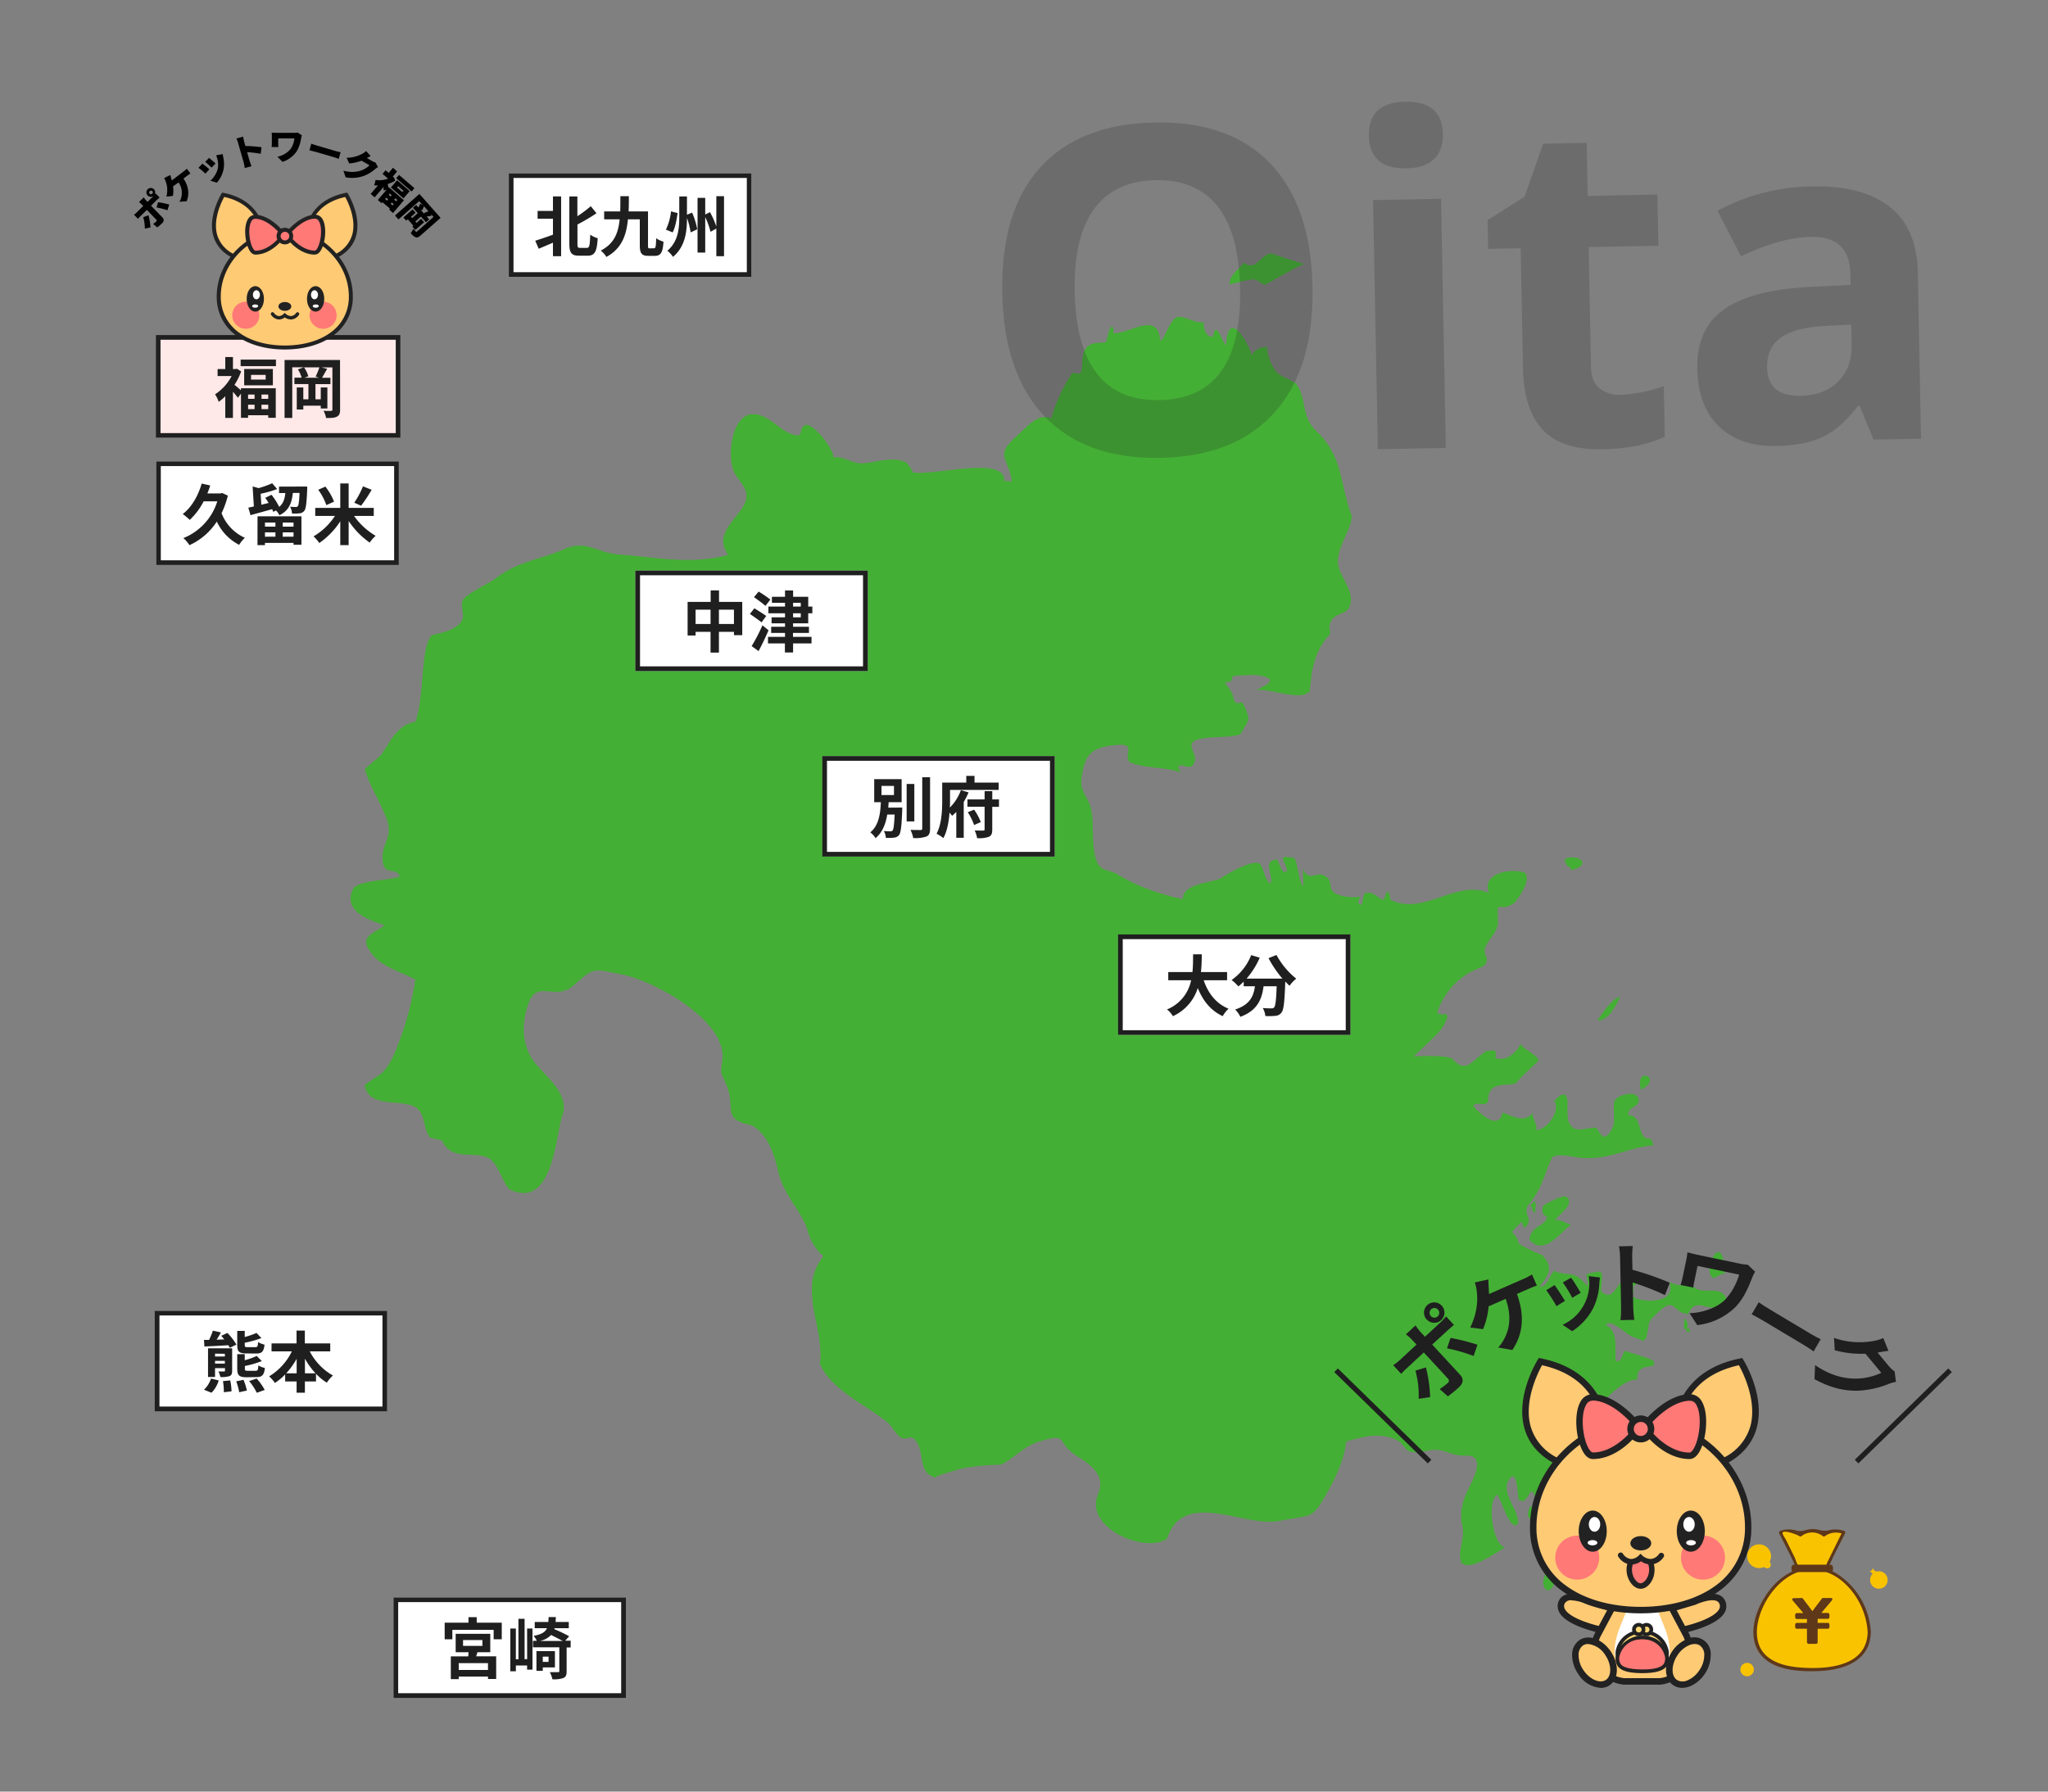 <svg xmlns="http://www.w3.org/2000/svg" viewBox="0 0 800 700"><rect x="0" y="0" width="800" height="700" fill="#808080" stroke="none"/><g id="大分"><path d="M659.3,518.7c-2.2,2.46,2.69,2.2,0,0Z" fill="#44af35"/><path d="M657.85,515.09c.42,1.25-.88,4.26.73,4.34A2.91,2.91,0,0,0,657.85,515.09Z" fill="#44af35"/><path d="M621.54,561.56c.94-1,1-2.71-.73-2.91C620.94,559.75,620.55,561.33,621.54,561.56Z" fill="#44af35"/><path d="M669.33,499.35c1.16-.14,2.45-1.63,4.41-1.84C673.13,479,664.32,497,669.33,499.35Z" fill="#44af35"/><path d="M641,425.75c9-4.6-2.65-9.62,0,0Z" fill="#44af35"/><path d="M624,398.72c4.41.25,7.56-6.41,8.85-9.19C629.83,389.85,625.43,396.49,624,398.72Z" fill="#44af35"/><path d="M611.39,335.48a2.84,2.84,0,0,0,1.29,3,5,5,0,0,1,1.16,1.46C621.71,338.05,617.39,333.54,611.39,335.48Z" fill="#44af35"/><path d="M603.57,620.76c3.14,3.46,6.85-9.47.2-6C603,616.46,602.2,618.93,603.57,620.76Z" fill="#44af35"/><path d="M613.69,478.39c-2.41-.24-3.5-2.09-6.17-1.57,1.1-2.23,7.86-6.07,4.47-9.17-1.07-1.33-8.88,3.07-9.11,3.44-.89,1.43-.37,4.08,1.57,4.29-1.34,4.42-6.49,3.13-7,9.06C603.26,490.78,609,482.1,613.69,478.39Z" fill="#44af35"/><path d="M599.75,473.69c-.27-.82.9-4.28-.73-4.36.33.9-2.69,1.79-.72,2.17C598.3,470.1,598.21,474.07,599.75,473.69Z" fill="#44af35"/><path d="M605,592.36a14,14,0,0,0-7.21-3.81C594.45,594.65,600.7,595.59,605,592.36Z" fill="#44af35"/><path d="M485.9,102.63c-2.56,3.48-5.2,4-5.7,8.51,2-.43,7.59-2,9.51-2,1.37,0,3.8,2.28,4.43,2.12s15.6-9.09,15.6-8c0,.09-12.68-4-13.3-4.3C492.22,99.69,490.54,106.18,485.9,102.63Z" fill="#44af35"/><path d="M614.3,497.88Z" fill="#44af35"/><path d="M608.25,495.67c-.69.22-1,.43-1,.63A2.53,2.53,0,0,1,608.25,495.67Z" fill="#44af35"/><path d="M150.2,361.56c-5.06,3.7-10.26,4.39-4.88,11.19,4.15,5.26,11.32,6.86,16.91,10A118,118,0,0,1,155.54,408c-1.43,3.86-3.15,7.73-5.93,10.85-.88,1-7.09,4.64-7.16,5.16,1.42,8.48,12.6,5.8,18.44,7.93s3.81,8.29,7.09,12.49c.1.13,4.78,1.17,4.74,1.17,1.32,3.46,4.15,5,7.63,5.38,3.25.38,6.71,0,9.82,1.18,4.29,1.68,5.63,9,8.75,12.51,17.33,8.38,18.19-21.83,20.72-28.65,3-8.14-5.71-14.87-10.27-20.25-5.66-6.67-5.88-16-2.74-24.16,3.49-9,10.26-.17,17.64-6.77,8-7.17,7.57-6.24,18.89-4.05,11.72,2.29,41.16,17.75,39,33.67-.84,5.84-.59,4,1.66,9.64,3.79,9.3-2.31,13.06,10,15.62,6.6,4.05,8.66,11.68,10.4,18.78,2.27,9.21,9.22,14.9,11.43,22.83a19.12,19.12,0,0,0,6,9.47,20,20,0,0,0-4.5,12.45c-.3,10,4.49,19.55,3.09,29.57,4.44,10.16,17.38,15.75,26,22.57,2.36,1.86,3.09,4.23,5.27,6,2.63,2.19,3.86-1.65,6.3,1.62,3.57,4.81.44,12.48,7.8,14.39-1.84-.47,11.1-3.83,9.72-3.54A88.28,88.28,0,0,1,391,572.28c5.47-2.7,8.65-7.2,15.39-9.19,11.4-3.34,5.73.43,14.41,5.89,5.7,3.58,11.19,7.62,8.11,14.91-5.43,12.94,18,23.16,26.94,17.37,6.4-19.88,30.25-4.3,43.88-7,13.05-2.63,12.62-.09,19.15-11.85,3.32-6,6.2-12.31,7-19.18,4.93-1.47,10.49-3,15.66-1.95,10.24,2.06,4,8.21,16.48,5.46,6-1.31,8.46,2.32,14.64,2,7.37-.33,3.49,8,1.32,12.24-2.77,5.38-4,9.9-2.68,15.82.95,4.48-2.2,9.79-.41,13.76,3.19,3.72,14.18-4.37,17-6-4.79-.72-7.12-17.87-3.15-20.56,1.76,1.68,5.19,15.07,8.24,11.2.25-5.95-7.13-11.92-3.33-17.33,3.19-4.54,3.14,7.54,3.59,8.1,3.9,2.84,4.2-7.31,6.29-1.23,3,8.7,4.15-5.88,3.65-5.44,4.7-1,.19,10.79,8.1,5.2,3.5-2.47,1.75-9,5.85-9.22,5.23-.3,2.77,5.84,3.74,6.3,2.86,1.46,3.3,2.61,6.24.71,2.71-5.1-5-4,1.17-8.85,4.67-3.63,10.54-5.43,14.74-9.72,1.58-7.23-22.69-12.69-14-3.26,6.65,7.24-5.86,2.34-5.89,2.36-1.23-2.49-1.17,2.8-2.22,3.42-.16-1-3-8.21-5-7.94a23.37,23.37,0,0,0,2.28-4.9c2.55,2.61,5.55-1.15,7-4s9.81-11,14.43-10.33c-.54-7.73,7.79-3.14,6.34-7.18-.36-1-9.54-3.33-10.82-4-1.53-.34-1.18,4.79-3.95,3.83-.55-4.82,1.23-11.18-3.93-14.2,2.23-2.51,8.75,4.71,11.31,5.08,2,.27,3.94,3.11,4.79-1,1.22-6,0-4.61,4.28-8.79,6.51-6.41,5.46-.38,11.44.62,1.08.18.8-4.7,6.63-3.13,2.65.7,7.46,1.2,9.37.62-.93-12.15-11.29-2.2-15-10.16-2.2,2.07-5.09,1.56-8,.17,3.4,10-14.8,7.48-14.28,5.16,1-4.25-1.79-2.06,2.94-5.64-.16-.47-.15-2-.88-2.56-8.72-.89-8.4,12.41-14.48,6.54.63-7.86,1.74-8.64-5.72-6.58-.06-.2.79,4.45.63,4.59-2-1.64-3.86-4.31-6.67-4.52l.61.05c-1.29-.12-7.1-.69-7-1.58-2,1.91-3.06,7-5.88,6.27,5.24-6,4.47-8.66.76-12.63,1.05,1.12-9.88-4.37-8.8-4.15-.93-3.1-1-2.52-2.67-4.53a31.93,31.93,0,0,1,3.83-4,13.86,13.86,0,0,0,.9,2.45c4.46-3.48-1.29-5.47,2-9.47,5.28-6.38,5.85-11.72,9-18.23,2-1.34,7.19-.31,9.53.06,11.5,1.75,18.69-3.52,30.11-4.7-.19-.37-1.21-2.7-1.21-2.6-5.62,1-2.73-9.1-8.66-9.16-.79-3,4.22-3.13,4-5.94-.45-4.05-7.61-2.07-9.12-.17s.27,8.17-1.09,10.94c-3.86,7.93-5.3.21-6.58.13-3.35-.19-7.14,1.8-9.31-.38-3.56-3.6-.13-11-2.88-12.59-1.13-.65-3.93,2.19-4,2.36,2.47,4.79-3.35,11.55-7.14,11.48.7-2.27-1.37-4.25-1.36-6.66-3.47,4.19-7.73,1.1-11.79-.2-1.07,7.24-8.94.57-11.35-2.63,1.38-2,4.29.73,5.83-1.71-.54-8.24,7.88-5.83,10.82-7.11,1.43-2.15,8.83-8.44,8.79-8.92-.5-2.36-5.55-4-7-6.44-1.65,3.57-5.72,7-9.86,5.51.9-3.33-.51-3.31-3.91-2.54-6.17,4.75-7.71,8.27-12.75,3-1.6-1.68-13.38-1.25-15.18-1.05,2.57-2.71,10-8.92,11.65-12,3.86-7.28-1.08-3-2.45-5.21a28.09,28.09,0,0,1,13.64-16.17c1.76-.93,6.75-1.84,5.5-5.45a5.14,5.14,0,0,1-.52-3.53c1.25-3.55,5.23-6.3,5.07-10.39-.37-9.88-.22-2.95,6.21-7.1,1.58-1.46,7.05-9.4,4.3-11.93-6.05-2-17.06.37-14,7.91-12.85-5.48-25.52,9.1-38.44,2.68-.94-4.73-1.49-3.88-2.57-.09-1.84.38-3.54-3.46-7.33-2.52-.68-.07-1.23,3.83-1.39,4.55-2.58-.63-.79-1.49-.77-3.21a17,17,0,0,1-7-.34c-6.78-1.71-2.72-4.86-6.12-7.42-3.78-2.85-6.26,2.55-9.15-2.95.1.8.3,6.49,0,6.6-1.57-2.23-2.21-10.17-3.43-11-7.57-1.36-3,1.14-2.73,5.09-2.62,2-3.09-5.53-4.48-4.37-5,.49-.83,6-1.9,9.07-1.86.35-3-7.1-4.51-7.68-3.08-1.23-12.27,3.88-14.63,5.67s-15.41,1.84-15.13,8.36c-9.35-2.08-18-5.1-25.34-9.61-4-2.51-7.13-.68-8.78-6.62s-.54-12.59-1.7-18.77c-.84-4.48-4.34-6.93-3.82-11.77,1.09-10.07,4-12.75,14.25-13.54,7.74-.59,1.4,5,5.09,7,6.22,2.26,13,1.59,19.31,3.7-.12-.53-1.06-1.8-.65-2.3,1.33-1.67,4.78,2.37,6.12-1.68.91-2.36-.93-4.18-1.15-6.38-.48-4.74,16.48-2.44,19.29-4.69,3.36-6.17,3.89-4.72,1.34-11-1.35-3.36-3.08,1.83-4.33-3.47-.52-2.16-2-3.77-3.23-5.46,6.14-1.13-.8-2.67,6.52-2.87,3.69-.1,6.28-.48,9.56.68,4.41,1.57-1.8,3.84-3.88,5.16,4.87-1.11,17,4.45,20.92.43-.13.14.93-7.83.92-7.72,1-5.35,3.06-10.63,6.95-14.55.5-.95-.34-1.78-.1-3.34.81-5.21,5.95-4.1,7.5-7,3.31-6.18-4.42-12.77-4.26-18.22.18-6.51,5-11.87,5.48-17.65-4.81-12.39-3.2-23.13-13.77-33.12-6.29-5.93-3.58-12.17-7.91-18.47-1.12-1.63-6.32-2.6-8.16-5.21a18.35,18.35,0,0,1-3.35-9.31c-2.25-.06-5.89,1.21-5.91,4,1.13-.26-9-22.08-10.08-4.72-1.46-1-4-10.49-5.1-3.33-2.84.34-3.81-3.54-3.57-5.61-3.57.5-7.58-2.66-10.58-2-3.12,1.68-5.05,9.51-6.45,9.15-.94-11.72-11.53-2.7-18.22-2.92-.37,0,.39-2.52-.64-2.49s-1.9,4.94-2.19,5.71c-.6,1.67-9.23-2.13-9.4,7.87-.14,8.61-2.66,2.47-4.41,5.23a63.92,63.92,0,0,0-7.68,16.87c-5.33-1.56-8.23,2.18-12.81,6.35-9.64,8.75-4.35,7.74-2.58,18.43-1.18-.11-1.94-.44-3-.05.8-10.48-28.52-1.76-35.82-3.58.31-.46-2.32-3.83-2.65-3.9-5-2.22-10.69-.21-15.81.39s-7.73-2.82-12.47-2.26c.45-2.95-8.1-13.92-11-12.6-3.22,1.53.25,5.56-5.64,3.33-5-1.9-8.71-7.36-14.47-7.63-8.92-.44-11,18.2-7,23.86,3.34,4.8,6.28,7.39,2.18,13.28-3.83,5.47-10.36,10.81-5.14,17.85-14.86,4-27.66.89-42.44-.13-8.58-.56-13.16-5.91-21.43-2.2-9.7,4.36-17.66,4.42-27.15,11.6-2.88,2.19-10.81,5.62-12.64,8.31-1.36,3.73,1.69,6.32-1.41,9.41-2.77,2.74-7,3.46-10.61,4.35-2.72,2.51-3.16,10.48-3.54,14-.71,6.64-.83,13.41-2.92,19.82-7.22,1.29-9.61,7.49-13.38,12.82-.92,1.31-6.29,5.15-6.42,5.95,2,6.47,5.75,12.15,8.2,18.42,3.29,8.42-1.89,9.76-1.24,17.26.51,5.95,5.37,2.13,6.64,6.08-3.9,1.52-15.79,1.39-18.15,4.65C133.63,355.9,143.79,359.29,150.2,361.56Z" fill="#44af35"/><g id="fukuoka" opacity="0.2" style="isolation:isolate"><g style="isolation:isolate"><path d="M512.7,112.16q.62,31.6-14.73,48.88t-44.59,17.85q-29.25.56-45.26-16.11t-16.61-48.45q-.61-31.78,14.78-48.84T451,47.86q29.34-.57,45.21,16T512.7,112.16ZM419.81,114q.4,21.33,8.72,32t24.41,10.33q32.3-.63,31.47-43.54t-33-42.39q-16.11.32-24.08,11.31T419.81,114Z" fill="#1d1e1e"/><path d="M534.72,53q-.24-13,14.2-13.25t14.71,12.69q.12,6.18-3.43,9.69t-10.77,3.65Q535,66.1,534.72,53Zm30.06,122-26.55.51-1.89-97.33,26.56-.51Z" fill="#1d1e1e"/><path d="M633.27,154.24a57.45,57.45,0,0,0,16.65-3.37l.39,19.76q-9.84,4.63-24.29,4.92-15.93.3-23.36-7.61t-7.74-24L594,97l-12.71.24L581.09,86l14.45-9.16,7.26-20.69,17-.33.4,20.72L647.43,76,647.82,96l-27.25.52.91,46.93q.1,5.66,3.34,8.3A12.56,12.56,0,0,0,633.27,154.24Z" fill="#1d1e1e"/><path d="M731.85,171.76l-5.39-13.14h-.7q-6.54,8.58-13.57,12t-18.44,3.63q-14,.27-22.23-7.59T663,144q-.3-15.5,10.4-23.06T706,112.16l16.88-.85-.08-4.26q-.28-14.8-15.44-14.51-11.67.22-27.28,7.58L670.9,82.36A79.17,79.17,0,0,1,708,72.84q19.57-.37,30.2,8t10.95,25.75l1.25,64.86Zm-8.71-44.95-10.27.55q-11.57.57-17.15,4.51t-5.44,11.78q.22,11.22,13.11,11,9.23-.18,14.65-5.6t5.25-14.21Z" fill="#1d1e1e"/></g></g><g id="北九州"><g id="長方形_1330-4" data-name="長方形 1330-4"><rect x="198.76" y="67.69" width="94.81" height="40.5" fill="#fff"/><rect x="199.67" y="68.61" width="92.98" height="38.66" fill="none" stroke="#1f1f1f" stroke-width="1.84"/></g><g id="弘前" style="isolation:isolate"><g style="isolation:isolate"><path d="M216,76.73h3.19V100.1H216V94.82c-1.94.85-3.91,1.67-5.57,2.37l-1.35-3.14c1.73-.52,4.34-1.42,6.92-2.35V85.46h-6V82.4h6Zm13.27,20.12c1,0,1.12-1,1.3-5.18a8.32,8.32,0,0,0,2.91,1.4c-.3,4.92-1,6.83-3.9,6.83h-3.42c-2.91,0-3.76-1.09-3.76-4.72V76.75h3.14v7.73a51.37,51.37,0,0,0,5.24-3.91L233,83.32a74.08,74.08,0,0,1-7.43,4.39v7.52c0,1.44.16,1.62,1.08,1.62Z" fill="#1f1f1f"/><path d="M255.51,97c.61,0,.71-.67.81-3.92a9.24,9.24,0,0,0,2.86,1.34c-.28,4.17-1,5.54-3.39,5.54h-2.58c-2.5,0-3.29-.9-3.29-4.23V85.7h-4.63c-.61,6.26-2.47,11.46-8.42,14.69a9.08,9.08,0,0,0-2.2-2.48c5.26-2.7,6.87-6.93,7.38-12.21H236V82.6h6.28c.05-1.88.05-3.86.05-5.95h3.32c0,2,0,4-.1,5.95h7.58V95.77c0,1.08,0,1.27.69,1.27Z" fill="#1f1f1f"/><path d="M264.69,83.25c-.38,2.57-.92,5.64-1.94,7.55l-2.63-1.08a22,22,0,0,0,2-7.14Zm5.67-.18a30.06,30.06,0,0,1,2,6.52l-2.58,1.21a29.39,29.39,0,0,0-1.43-5.65c0,5.31-.63,11.16-5.46,15.21a11.36,11.36,0,0,0-2.19-2.4c4.18-3.53,4.64-8.6,4.64-13.06V76.75h3v7.14Zm12.46-6.42V100.1h-3V89.3l-2.27,1.27a29.54,29.54,0,0,0-2.07-5.73V98.68h-3V77.32h3v6.49l1.86-.92a33.26,33.26,0,0,1,2.48,5.64V76.65Z" fill="#1f1f1f"/></g></g></g><g id="福岡"><g id="長方形_1330-4-2" data-name="長方形 1330-4"><rect x="60.86" y="130.91" width="95.57" height="40.15" fill="#ffe8e8"/><rect x="61.78" y="131.82" width="93.73" height="38.32" fill="none" stroke="#1f1f1f" stroke-width="1.84"/></g><g id="弘前-2" data-name="弘前" style="isolation:isolate"><g style="isolation:isolate"><path d="M94.13,151.7h13.59v11.54h-2.94v-1H96.91v1H94.13v-9.45l-1.2,1.63c-.44-.61-1.2-1.53-1.94-2.35v10.22H88v-8.48A19.54,19.54,0,0,1,85.42,157,11.78,11.78,0,0,0,84,154.07a19,19,0,0,0,6.49-7.15H85v-2.73h3v-4.7h3v4.7h1l.54-.13,1.66,1.07a25.13,25.13,0,0,1-2.61,5.24c.69.53,1.79,1.48,2.51,2.12Zm13.66-11.19v2.55H94v-2.55Zm-1.2,3.65v6.39H95.38v-6.39Zm-9.68,10v1.69h2.53v-1.69Zm0,5.7h2.53v-1.74H96.91Zm6.87-13.38H98.06v1.83h5.72Zm1,7.68h-2.63v1.69h2.63Zm0,5.7v-1.74h-2.63v1.74Z" fill="#1f1f1f"/><path d="M132.85,160c0,1.51-.3,2.28-1.25,2.79s-2.22.53-4.21.53a11,11,0,0,0-1-2.83,27.49,27.49,0,0,0,2.88.05c.41,0,.57-.13.57-.56V143.55h-4.3l2.25.54c-.71,1.25-1.45,2.57-2,3.52h3.29v2.48h-5.85V156h2.07v-4.62h2.58v8.22h-2.58v-1.1h-6.82v1.51h-2.55v-8.63h2.55V156h2v-5.95H115v-2.48h2.83a11.47,11.47,0,0,0-1.45-3.24l2.32-.82h-4.54v19.77h-3V140.66h21.66Zm-9.57-12.84a26.23,26.23,0,0,0,1.48-3.63h-6a11.52,11.52,0,0,1,1.68,3.5l-1.51.56h5.78Z" fill="#1f1f1f"/></g></g></g><g id="グループ_1737" data-name="グループ 1737"><g id="グループ_1736" data-name="グループ 1736"><g id="グループ_1737-2" data-name="グループ 1737"><g id="立ち"><path d="M102.42,91.93s.35-12.72-15.25-15.87c0,0-10.33,16.62,4.06,24Z" fill="#ffca74"/><path d="M91.3,101l-.42-.22c-4-2-6.52-5-7.56-8.67-2.14-7.72,3-16.07,3.18-16.42l.29-.46.53.11c8.36,1.68,12.23,6.1,14,9.52A15.65,15.65,0,0,1,103.19,92v.38Zm-3.74-24c-1,1.82-4.43,8.64-2.74,14.72a12.2,12.2,0,0,0,6.35,7.47l10.47-7.59C101.56,89.47,100.49,79.81,87.56,76.94Zm14.86,15Zm0,0Z" fill="#222"/><path d="M120,91.93s-.35-12.72,15.26-15.87c0,0,10.32,16.62-4.07,24Z" fill="#ffca74"/><path d="M131.11,101l-11.88-8.63V92c0-.13-.19-13.41,15.87-16.65l.53-.11.29.46c.21.35,5.32,8.7,3.18,16.42-1,3.71-3.58,6.63-7.56,8.67Zm-10.33-9.42,10.46,7.59a12.2,12.2,0,0,0,6.35-7.47c1.69-6.08-1.73-12.9-2.74-14.72C121.92,79.81,120.85,89.47,120.78,91.54Z" fill="#222"/><path d="M137.05,115.77c0,13-11.56,20-25.81,20s-25.8-7-25.8-20S97,90.31,111.24,90.31,137.05,102.76,137.05,115.77Z" fill="#ffca74"/><path d="M111.24,136.55c-7.36,0-14-1.87-18.7-5.27a18.43,18.43,0,0,1-7.88-15.51c0-14,12.42-26.24,26.58-26.24s26.58,12.26,26.58,26.24a18.43,18.43,0,0,1-7.88,15.51C125.24,134.68,118.6,136.55,111.24,136.55Zm0-45.46c-13.33,0-25,11.53-25,24.68A17,17,0,0,0,93.45,130c4.44,3.21,10.76,5,17.79,5s13.35-1.76,17.79-5a16.92,16.92,0,0,0,7.24-14.25C136.27,102.62,124.57,91.09,111.24,91.09Z" fill="#222"/><ellipse cx="111.28" cy="119.72" rx="2.06" ry="1.28" fill="#222"/><path d="M111.28,121.44c-1.41,0-2.51-.76-2.51-1.72s1.1-1.72,2.51-1.72,2.51.75,2.51,1.72S112.68,121.44,111.28,121.44Zm0-2.55c-.93,0-1.62.43-1.62.83s.69.83,1.62.83,1.62-.44,1.62-.83S112.2,118.89,111.28,118.89Z" fill="#222"/><circle cx="96.01" cy="123.17" r="5.29" fill="#ff7976"/><circle cx="126.21" cy="123.17" r="5.29" fill="#ff7976"/><path d="M109,124.82h-.17a4,4,0,0,1-2.89-1.75.67.67,0,0,1,.12-.94.68.68,0,0,1,.94.12,2.72,2.72,0,0,0,1.9,1.24,2.76,2.76,0,0,0,1.86-.79l.46-.47.48.45a3.11,3.11,0,0,0,2.09.8,2.76,2.76,0,0,0,1.91-1.23.67.67,0,0,1,.93-.12.68.68,0,0,1,.13.94,4,4,0,0,1-2.88,1.74,4.16,4.16,0,0,1-2.63-.79A3.84,3.84,0,0,1,109,124.82Z" fill="#222"/><ellipse cx="123.29" cy="116.8" rx="2.93" ry="4.5" fill="#222"/><path d="M123.29,121.75c-1.89,0-3.37-2.17-3.37-5s1.48-4.94,3.37-4.94,3.37,2.17,3.37,4.94S125.18,121.75,123.29,121.75Zm0-9c-1.35,0-2.48,1.85-2.48,4s1.13,4.06,2.48,4.06,2.48-1.86,2.48-4.06S124.63,112.75,123.29,112.75Z" fill="#222"/><ellipse cx="122.85" cy="115.17" rx="1.37" ry="1.77" fill="#fff"/><ellipse cx="123.34" cy="119.59" rx="1.17" ry="0.64" fill="#fff"/><ellipse cx="99.73" cy="116.8" rx="2.93" ry="4.5" fill="#222"/><path d="M99.73,121.75c-1.89,0-3.37-2.17-3.37-5s1.48-4.94,3.37-4.94,3.37,2.17,3.37,4.94S101.62,121.75,99.73,121.75Zm0-9c-1.34,0-2.48,1.85-2.48,4s1.14,4.06,2.48,4.06,2.48-1.86,2.48-4.06S101.08,112.75,99.73,112.75Z" fill="#222"/><ellipse cx="100.16" cy="115.17" rx="1.37" ry="1.77" fill="#fff"/><ellipse cx="99.68" cy="119.59" rx="1.17" ry="0.64" fill="#fff"/><path d="M113,90.52s4.81-5.77,10-5.85,3.23,14,0,14c-5.48,0-9.63-5.19-9.63-5.19Z" fill="#ff7976"/><path d="M123,99.48c-5.78,0-10.05-5.26-10.23-5.49l-.14-.17-.42-3.55.22-.25c.2-.25,5.1-6,10.57-6.12A3.25,3.25,0,0,1,126,85.66c1.72,2.92,1.13,9.06-.57,12-.84,1.47-1.75,1.78-2.37,1.78Zm-8.88-6.3c.74.85,4.39,4.74,8.88,4.74h0c.22,0,.6-.26,1-1,1.45-2.55,2-8.08.58-10.48a1.72,1.72,0,0,0-1.59-1c-4.18.06-8.22,4.25-9.18,5.32Z" fill="#222"/><path d="M109.73,90.52s-4.8-5.77-10-5.85-3.23,14,0,14c5.48,0,9.63-5.19,9.63-5.19Z" fill="#ff7976"/><path d="M99.75,99.48h0c-.62,0-1.53-.31-2.37-1.78-1.7-3-2.29-9.12-.57-12a3.28,3.28,0,0,1,3-1.76c5.47.07,10.37,5.87,10.57,6.12l.22.25-.42,3.55L110,94C109.81,94.22,105.54,99.48,99.75,99.48Zm0-14a1.71,1.71,0,0,0-1.55,1c-1.41,2.4-.87,7.93.58,10.48.42.73.8,1,1,1h0c4.52,0,8.15-3.89,8.89-4.74l.28-2.41c-1-1.07-5-5.26-9.18-5.32Z" fill="#222"/><circle cx="111.28" cy="92.24" r="2.46" fill="#ff7976"/><path d="M111.28,95.48a3.24,3.24,0,1,1,3.24-3.24A3.24,3.24,0,0,1,111.28,95.48Zm0-4.92A1.69,1.69,0,1,0,113,92.24,1.69,1.69,0,0,0,111.28,90.56Z" fill="#222"/></g></g><path d="M59,80.4,63.5,85a1.42,1.42,0,0,1-.18,2.19,19.26,19.26,0,0,1-1.88,1.66l-1.62-1.34a9.62,9.62,0,0,0,1.23-1c.26-.25.27-.42,0-.69S57.91,82.54,57.39,82l-2.47,2.42c-.31.3-.75.76-1,1.08l-1.57-1.59c.36-.28.82-.65,1.14-1l2.47-2.43-.66-.67a9,9,0,0,0-1-.87l1.84-1.81a9.78,9.78,0,0,0,.85,1.08l.65.67,2.21-2.18L60,76.5a1.72,1.72,0,1,1,.33-.36l.46-.55,1.56,1.59a14.89,14.89,0,0,0-1.14,1ZM58,84.12a24.12,24.12,0,0,1,.78,4.76l-2.22.43a14.46,14.46,0,0,0-.62-4.45Zm1.5-8.43a.72.72,0,0,0,0-1,.7.7,0,0,0-1,0,.69.69,0,0,0,0,1A.71.71,0,0,0,59.47,75.69ZM61.76,79a34.75,34.75,0,0,1,4.35.93l-.69,2.22a28.26,28.26,0,0,0-4.3-1.09Z"/><path d="M71.79,66.92a11.67,11.67,0,0,0,1.2-1l1.4,1.85c-.5.31-1,.71-1.3.91l-1.42,1.08c2,3,2.39,6,1.24,8.87l-2.8.2a6,6,0,0,0,.66-1.56,7.21,7.21,0,0,0-1-6L67.6,72.81a12.52,12.52,0,0,1-.06,3.72l-2.52.3a11.32,11.32,0,0,0,.25-3.75,10.31,10.31,0,0,0-.47-2,6.19,6.19,0,0,0-.71-1.49l2.46-1.22c.08.42.24,1,.33,1.31s.14.52.23.83Z"/><path d="M81.77,66.16l-1.53,1.68a25.25,25.25,0,0,0-2.7-2.28l1.52-1.63C79.78,64.44,81.13,65.57,81.77,66.16Zm2.42-2.28-1.53,1.6a25.74,25.74,0,0,0-2.52-2.23l1.52-1.55C82.21,62.11,83.69,63.4,84.19,63.88ZM87,60.21c.08.58.15.92.21,1.27a11.31,11.31,0,0,1,.16,4.43,11.43,11.43,0,0,1-2.65,5.46L82.2,70.6a9.67,9.67,0,0,0,2.91-4.84,9.17,9.17,0,0,0-.69-5.08Z"/><path d="M101.84,60.08a45.23,45.23,0,0,0-5.31-.63l1,3.49c.1.36.48,1.41.71,2l-2.64.73a15.59,15.59,0,0,0-.39-2.1L93,55.83a9.55,9.55,0,0,0-.65-1.72L95,53.39a14.69,14.69,0,0,0,.34,1.8l.51,1.86a48.73,48.73,0,0,1,6.31.48Z"/><path d="M117.94,52.88a7.14,7.14,0,0,0-.31,1.11,13.85,13.85,0,0,1-1.78,5.2,10.72,10.72,0,0,1-5.49,4.05l-2-2A8.87,8.87,0,0,0,113.67,58,9.32,9.32,0,0,0,115,54.07l-6.33,0v2.08c0,.22,0,.81.05,1.3H106.1a11.84,11.84,0,0,0,.09-1.29v-3c0-.41,0-.9-.07-1.31.49,0,1.19.06,1.89.06l6.6,0a10,10,0,0,0,1.63-.11Z"/><path d="M121.61,56.14c.54.2,1.69.6,2.37.79l7.35,2.15c.62.18,1.32.31,1.73.4l-.75,2.58c-.36-.12-1.12-.41-1.68-.58l-7.35-2.15c-.79-.23-1.84-.49-2.42-.61Z"/><path d="M147.67,65.28a6.92,6.92,0,0,0-1.07.72,14.49,14.49,0,0,1-4.48,2.72,13.77,13.77,0,0,1-7.1.55l-.88-2.6a11.72,11.72,0,0,0,6.79,0,9.05,9.05,0,0,0,3.41-2.08l-3.1-1.81a17.65,17.65,0,0,1-4.84,1.07l-1-2.21a13,13,0,0,0,6.1-1.54A7.38,7.38,0,0,0,143,59l1.8,2a15.53,15.53,0,0,0-1.48.75l2,1.17a5.34,5.34,0,0,0,1.33.56Z"/><path d="M151.86,73.14l5.92,5.1-4.27,5L152,81.88l.33-.39L149.37,79l-.33.38-1.45-1.25L151,74.16l-1.15.25c0-.37,0-.88,0-1.38l-3.51,4.07-1.55-1.34,2.84-3.29a10.51,10.51,0,0,1-1.51-.08,8.27,8.27,0,0,0,.56-2.11,9.31,9.31,0,0,0,4.92-.48l-2.17-1.87,1.19-1.38,1.22,1,1.68-2L155.1,67l-1.68,2,.2.18.31.17.41,1.3a14.4,14.4,0,0,1-2.91,1.24c.1.4.21,1,.29,1.48Zm-1.43,4.59.76.66.44-.5-.77-.66Zm1.83-2.12-.42.5.76.65.42-.49Zm1.11,4.66.43-.5-.76-.66-.44.5Zm6.68-5.59-2.43,2.82-4.93-4.24,2.43-2.82Zm-4.85,3.47-.77-.66L154,78l.76.66Zm6.69-4.63-1.11,1.29-6-5.18,1.11-1.29Zm-4.29,1-2.07-1.78-.45.52,2.07,1.78Z"/><path d="M164.18,92.09c-.71.62-1.2.83-1.84.6a5.17,5.17,0,0,1-1.89-1.6,7.26,7.26,0,0,0,1-1.74,14.57,14.57,0,0,0,1,1.14c.15.17.25.18.42,0l6.48-5.73-1.11-1.25.42.74c-.72.14-1.42.27-2,.36l1,1.14-1.24,1.1-2-2.23-2.18,1.93.47.53,1.78-1.57,1.17,1.32-3.41,3-1.18-1.32.39-.35-2.17-2.46-.58.51L157.57,85l3.6-3.19,1.16,1.31-1.78,1.58.46.52,2.18-1.93-1.87-2.11,1.25-1.1.87,1a6.75,6.75,0,0,0,.69-1.52l1,.59-1.39-1.58-8.09,7.16-1.34-1.52,9.52-8.44,8.28,9.36Zm1.43-8.9a10.66,10.66,0,0,0,1.72-.64l-1.74-2a6.39,6.39,0,0,1-.74,1.64l-.65-.35,1.7,1.92Z"/></g></g><g id="中津"><g id="長方形_1330-4-3" data-name="長方形 1330-4"><rect x="248.22" y="222.96" width="90.69" height="39.21" fill="#fff"/><rect x="249.09" y="223.85" width="88.95" height="37.43" fill="none" stroke="#1f1f1f" stroke-width="1.84"/></g><g id="弘前-3" data-name="弘前" style="isolation:isolate"><g style="isolation:isolate"><path d="M289.94,235.17v13H286.7v-1.3h-5.87v8.11h-3.27v-8.11h-5.85v1.43H268.6V235.17h9v-4.49h3.27v4.49Zm-12.38,8.63v-5.59h-5.85v5.59Zm9.14,0v-5.59h-5.87v5.59Z" fill="#1f1f1f"/><path d="M297.48,243.17c-1-.85-3.09-2.28-4.55-3.3l1.74-2.2c1.38.85,3.56,2.2,4.63,3Zm2.73,3.09c-1.15,2.7-2.55,5.64-3.9,8.13l-2.7-1.95a66,66,0,0,0,4.21-8.12ZM299,236.71c-1-.91-3.06-2.39-4.47-3.41l1.82-2.15a43.14,43.14,0,0,1,4.57,3.11Zm10.8,6.83v1.35H316v2.41h-6.24v1.53H317v2.57h-7.2v3.54H306.6V251.4H300v-2.57h6.65V247.3h-5.41v-2.41h5.41v-1.35h-5.25V241.2h5.25v-1.59h-6.5V237h6.5v-1.48h-5.12v-2.34h5.12v-2.49h3.16v2.49h5.9V237h1.61v2.62h-1.61v3.93Zm0-6.55h3v-1.48h-3Zm0,4.21h3v-1.59h-3Z" fill="#1f1f1f"/></g></g></g><g id="久留米"><g id="長方形_1330-4-4" data-name="長方形 1330-4"><rect x="60.98" y="180.26" width="94.81" height="40.5" fill="#fff"/><rect x="61.9" y="181.18" width="92.98" height="38.66" fill="none" stroke="#1f1f1f" stroke-width="1.84"/></g><g id="弘前-4" data-name="弘前" style="isolation:isolate"><g style="isolation:isolate"><path d="M89,193.65a34.39,34.39,0,0,1-2.45,6.86,17.33,17.33,0,0,0,9.09,9.61,13.32,13.32,0,0,0-2.22,2.76,19.49,19.49,0,0,1-8.73-9.1A25,25,0,0,1,74,213a12.94,12.94,0,0,0-2.37-2.76,22.7,22.7,0,0,0,13.25-14.35H79.54a26,26,0,0,1-5.43,7.24,22.75,22.75,0,0,0-2.73-2.29c3.42-2.61,6-7,7.4-11.91l3.34.75A30.61,30.61,0,0,1,81,192.78h5.21l.59-.16Z" fill="#1f1f1f"/><path d="M120,190.1s0,.77,0,1.13c-.23,5.36-.49,7.58-1.15,8.38a2.66,2.66,0,0,1-1.84.95,17.22,17.22,0,0,1-2.94.08,6.37,6.37,0,0,0-.76-2.66c.94.08,1.79.11,2.19.11a.9.9,0,0,0,.82-.31c.33-.39.54-1.76.69-5.18h-2.63c-.38,3.84-1.45,6.85-5.23,8.71a7.53,7.53,0,0,0-1.33-1.86l-1.1.54a8.61,8.61,0,0,0-.41-1.05l-8.45,2.34L97,198.34c.64-.13,1.38-.28,2.17-.46l-.49-7.81,2.35.64a34.94,34.94,0,0,0,5.29-1.9l1.94,2.27a42.57,42.57,0,0,1-6.44,1.83l.26,4.3,2.86-.7c-.44-.69-.9-1.41-1.33-2l2.45-1.19a25.36,25.36,0,0,1,3,4.74c1.64-1.36,2.17-3.22,2.4-5.43H109v-2.5Zm-19.4,11.62h17.15v11.13h-3.09v-.74H103.49V213h-2.91Zm2.91,2.45v1.6h4.08v-1.6Zm4.08,5.51V208h-4.08v1.7Zm7.07-5.51h-4.21v1.6h4.21Zm0,5.51V208h-4.21v1.7Z" fill="#1f1f1f"/><path d="M138.3,201.59a27.27,27.27,0,0,0,8.43,7.76,14.46,14.46,0,0,0-2.32,2.65,31.59,31.59,0,0,1-8.22-8.45V213h-3.27v-9.33a29.71,29.71,0,0,1-8.2,8.48,16.66,16.66,0,0,0-2.24-2.58,25.5,25.5,0,0,0,8.37-8h-7.71v-3.12h9.78v-9.56h3.27v9.56H146v3.12Zm-10.82-4.23a22.32,22.32,0,0,0-3.17-6l2.79-1.24a23.74,23.74,0,0,1,3.39,5.88Zm17.69-6a56.27,56.27,0,0,1-4.13,6.24l-2.66-1.19a33.53,33.53,0,0,0,3.4-6.39Z" fill="#1f1f1f"/></g></g></g><g id="別府"><g id="長方形_1330-4-5" data-name="長方形 1330-4"><rect x="321.25" y="295.44" width="90.69" height="39.21" fill="#fff"/><rect x="322.12" y="296.33" width="88.95" height="37.43" fill="none" stroke="#1f1f1f" stroke-width="1.84"/></g><g id="弘前-5" data-name="弘前" style="isolation:isolate"><g style="isolation:isolate"><path d="M352.43,315.52s0,.76,0,1.12c-.26,6.26-.55,8.75-1.25,9.64a2.76,2.76,0,0,1-2,1,18.84,18.84,0,0,1-3.14.07,6.4,6.4,0,0,0-.78-2.67,20.9,20.9,0,0,0,2.54.13.93.93,0,0,0,.86-.34c.39-.44.62-2.1.81-6.21h-2.89c-.59,3.56-1.81,6.89-4.57,9.22a8.18,8.18,0,0,0-2.05-2.26c3.4-2.8,3.92-7.47,4.13-11.79h-2.6v-9H352.2v9h-5.07l-.15,2.13Zm-8.1-4.88h4.88v-3.56h-4.88Zm12.83,10.29h-3V306.3h3Zm6.15-17.25v20c0,1.82-.36,2.67-1.43,3.17a13.85,13.85,0,0,1-5.16.59,11.32,11.32,0,0,0-1.07-3.19c1.69.05,3.35.05,3.9.05s.7-.15.7-.62v-20Z" fill="#1f1f1f"/><path d="M378.35,309.6a30.51,30.51,0,0,1-1.89,3.74v14h-2.91V317.21a14.66,14.66,0,0,1-1.64,1.53c-.26-.33-.62-.8-1-1.27-.26,3.48-.91,7.3-2.42,10a11.89,11.89,0,0,0-2.65-1.71c2-3.74,2.21-9.14,2.21-12.94v-7.06h9.4v-2.62h3.22v2.62h9.43v2.86h-19v4.23c0,.81,0,1.71-.06,2.68a18.55,18.55,0,0,0,4.31-6.81Zm11.87,5.64H387.6v8.83c0,1.61-.31,2.39-1.33,2.88a11.28,11.28,0,0,1-4.59.52,11.27,11.27,0,0,0-.94-3c1.38.05,2.83.05,3.3.05s.57-.13.57-.52v-8.8h-6.7v-2.86h6.7v-3.22h3v3.22h2.62Zm-9.71,1.11a21.4,21.4,0,0,1,2.6,4.84l-2.6,1.16a23,23,0,0,0-2.47-5Z" fill="#1f1f1f"/></g></g></g><g id="熊本"><g id="長方形_1330-4-6" data-name="長方形 1330-4"><rect x="60.5" y="512.15" width="90.69" height="39.21" fill="#fff"/><rect x="61.37" y="513.05" width="88.95" height="37.43" fill="none" stroke="#1f1f1f" stroke-width="1.84"/></g><g id="弘前-6" data-name="弘前" style="isolation:isolate"><g style="isolation:isolate"><path d="M79.68,523.51l2,0a29.65,29.65,0,0,0,1.48-3.61l3.14.7c-.54,1-1.14,2-1.69,2.83l3-.1c-.39-.5-.8-1-1.19-1.41l2.41-1.11a23.64,23.64,0,0,1,3.53,4.54l-2.59,1.25c-.16-.31-.34-.68-.57-1-3.41.21-6.81.39-9.35.49Zm0,19.48a10.71,10.71,0,0,0,2.75-4.37l3,.73a11.55,11.55,0,0,1-2.8,4.81Zm11-7.51c0,1.25-.23,1.82-1,2.18a10.25,10.25,0,0,1-3.58.37,9.46,9.46,0,0,0-.78-2.18c.91,0,1.89,0,2.18,0s.39-.11.39-.37v-.93H84V538H81.26V526.81h9.43ZM84,528.89V530h3.84v-1.06Zm3.84,3.89v-1.06H84v1.06Zm2.1,6.57a23.78,23.78,0,0,1,.5,4.26l-3,.36a25.82,25.82,0,0,0-.34-4.36Zm5.17-.23a22.7,22.7,0,0,1,1.33,4.18l-3,.67a23.57,23.57,0,0,0-1.17-4.26Zm1.22-10.31c-3,0-3.66-.76-3.66-3.3V520H95.6v2.39a31.2,31.2,0,0,0,4.6-1.59l1.92,2a38.53,38.53,0,0,1-6.52,1.82v.83c0,.78.15.91,1.14.91h3c.81,0,1-.31,1.07-2a7.58,7.58,0,0,0,2.52,1c-.29,2.75-1.07,3.48-3.25,3.48Zm.05,9.3c-3,0-3.71-.76-3.71-3.36v-5.66H95.6v2.37a27.88,27.88,0,0,0,4.67-1.67l2,2a38.52,38.52,0,0,1-6.62,1.92v1c0,.75.15.88,1.19.88h3c.78,0,1-.28,1.07-2.1a8.51,8.51,0,0,0,2.57,1c-.34,2.8-1.12,3.56-3.35,3.56Zm3.87.51a21.38,21.38,0,0,1,3.15,4.45l-3.09,1.11a21.33,21.33,0,0,0-3-4.57Z" fill="#1f1f1f"/><path d="M121,528a22.72,22.72,0,0,0,9.06,9.43,12.92,12.92,0,0,0-2.39,2.8,20.61,20.61,0,0,1-4.23-3.48v3H119.1v4.39h-3.24v-4.39h-4.47V537a21.79,21.79,0,0,1-4,3.33,15,15,0,0,0-2.26-2.57A23.1,23.1,0,0,0,114,528h-7.93v-3.12h9.77v-5h3.24v5H129V528Zm-5.12,8.57v-5.66a30.61,30.61,0,0,1-4.08,5.66Zm7.37,0a29.36,29.36,0,0,1-4.13-5.71v5.71Z" fill="#1f1f1f"/></g></g></g><g id="大分-2" data-name="大分"><g id="長方形_1330-4-7" data-name="長方形 1330-4"><rect x="436.77" y="365.12" width="90.69" height="39.21" fill="#fff"/><rect x="437.65" y="366.01" width="88.95" height="37.43" fill="none" stroke="#1f1f1f" stroke-width="1.84"/></g><g id="弘前-7" data-name="弘前" style="isolation:isolate"><g style="isolation:isolate"><path d="M470.19,383c1.71,5.07,4.85,9.14,9.71,11.12a12.18,12.18,0,0,0-2.28,2.91c-4.7-2.21-7.72-6-9.74-11a17.9,17.9,0,0,1-9.72,11,9,9,0,0,0-2.31-2.62A15.56,15.56,0,0,0,465.28,383h-8.93V379.8h9.45c.26-2.44.23-4.81.26-6.94h3.38c0,2.13-.06,4.52-.32,6.94h10.21V383Z" fill="#1f1f1f"/><path d="M498.63,373.12a29.94,29.94,0,0,0,7.71,9.25,14.71,14.71,0,0,0-2.62,2.78c-.55-.5-1.09-1.07-1.66-1.67v.19c-.29,7.84-.6,10.9-1.51,12a3.12,3.12,0,0,1-2.36,1.23,25.1,25.1,0,0,1-3.92.07,7.51,7.51,0,0,0-1-3.11c1.43.1,2.78.13,3.43.13a1.22,1.22,0,0,0,1-.37c.52-.54.81-2.85,1-8.28h-5.12c-.65,5-2.33,9.43-9.06,11.95a10.31,10.31,0,0,0-2.05-2.86c5.87-1.9,7.22-5.3,7.74-9.09h-4.39v-1.82a19.72,19.72,0,0,1-2.08,1.87,18.42,18.42,0,0,0-2.65-2.49,21.52,21.52,0,0,0,7.66-9.72l3.33,1a31.53,31.53,0,0,1-5.14,8.18h14a44.25,44.25,0,0,1-5.43-8Z" fill="#1f1f1f"/></g></g></g><g id="宮崎"><g id="長方形_1330-4-8" data-name="長方形 1330-4"><rect x="153.75" y="624.16" width="90.69" height="39.21" fill="#fff"/><rect x="154.62" y="625.05" width="88.95" height="37.43" fill="none" stroke="#1f1f1f" stroke-width="1.84"/></g><g id="弘前-8" data-name="弘前" style="isolation:isolate"><g style="isolation:isolate"><path d="M196,634v6.49h-3.17v-3.69H176.7v3.69h-3V634H183v-2.16h3.22V634ZM186,647.15h7.82V656h-3.2v-.94H179.19v1H176.1v-8.9h6.81c.05-.52.1-1.1.13-1.62H178v-7.19h13.51v7.19h-5Zm4.62,2.67H179.19v2.65h11.43Zm-9.74-6.75h7.56v-2.29h-7.56Z" fill="#1f1f1f"/><path d="M205.9,636.29H208v16.07h-2.1v-1.63h-4.39V653h-2.18V636.29h2.18v12h1V632.5h2.41v15.76h1Zm17,7.4h-1.56V653c0,1.43-.28,2.19-1.29,2.63a11.21,11.21,0,0,1-4.26.49,11.77,11.77,0,0,0-1-2.78c1.35,0,2.72,0,3.17,0s.52-.1.52-.44v-9.27H208.18v-2.54h1.51a6.88,6.88,0,0,0-1.27-1.93c3.09-.57,4.54-1.45,5.24-3h-4.78v-2.44h5.33c0-.57.07-1.22.1-1.92h2.81c0,.68-.06,1.33-.11,1.92h5.17v2.44h-5.56l-.1.37a57.2,57.2,0,0,1,5.81,2.78l-1.55,1.74h2.15Zm-10.88,7.79v1.35h-2.47v-7.71h7.22v6.36Zm7.79-10.33c-1.22-.68-3-1.56-4.54-2.34a8.39,8.39,0,0,1-4.37,2.34Zm-7.79,6.13v2.05h2.26v-2.05Z" fill="#1f1f1f"/></g></g></g></g><g id="カンガル"><g id="通常"><g id="グループ_1826" data-name="グループ 1826"><path id="パス_6372" data-name="パス 6372" d="M657.56,636.74s18.58-3.85,15.1-10.91c-2.17-4.13-10.86,0-10.86,0l-10.47,3.1Z" fill="#ffca74"/><path id="パス_6373" data-name="パス 6373" d="M657.06,638.14l-7.89-9.89,12.18-3.61c1.35-.63,9.84-4.33,12.42.6a4.93,4.93,0,0,1,.07,4.5c-2.6,5.32-14.66,8-16,8.24Zm-3.57-8.53,4.57,5.73c3.82-.89,11.89-3.38,13.52-6.72a2.35,2.35,0,0,0-.05-2.23c-1.29-2.46-7.21-.35-9.18.58l-.19.07Z" fill="#222"/></g><g id="グループ_1827" data-name="グループ 1827"><path id="パス_6374" data-name="パス 6374" d="M625.23,636.75s-18.58-3.86-15.1-10.92c2.18-4.13,10.87,0,10.87,0l10.47,3.1Z" fill="#ffca74"/><path id="パス_6375" data-name="パス 6375" d="M625.74,638.14,625,638c-1.37-.29-13.43-2.92-16-8.25a4.91,4.91,0,0,1,0-4.46c2.61-5,11.09-1.26,12.45-.63l12.17,3.61Zm-11.83-12.89a2.78,2.78,0,0,0-2.66,1.17,2.38,2.38,0,0,0,0,2.2c1.63,3.34,9.7,5.83,13.52,6.72l4.56-5.73L620.45,627a18.11,18.11,0,0,0-6.54-1.72Z" fill="#222"/></g><g id="グループ_1828" data-name="グループ 1828"><path id="パス_6376" data-name="パス 6376" d="M659.35,640.52a12.69,12.69,0,0,0-.94-2.18L653,628.1,641.8,626v-.16l-.43.08-.43-.08V626l-11.17,2.11-5.44,10.24a12.55,12.55,0,0,0,7.53,18.1,12.2,12.2,0,0,0,2.68.51H648.2a12.74,12.74,0,0,0,11.66-13.75A12.2,12.2,0,0,0,659.35,640.52Z" fill="#ffca74"/><path id="パス_6377" data-name="パス 6377" d="M648.26,658.22H634.43a14,14,0,0,1-12.25-18.07,13.68,13.68,0,0,1,1-2.39L628.94,627l10.73-2v-.65l1.7.33,1.7-.33V625l10.73,2,5.73,10.78a13.68,13.68,0,0,1,1,2.39h0a14,14,0,0,1-9.3,17.5,13.5,13.5,0,0,1-3,.57Zm-13.67-2.53h13.56a11.49,11.49,0,0,0,10.45-12.44,11.87,11.87,0,0,0-.46-2.36,10.56,10.56,0,0,0-.85-1.95l-5.15-9.71-10.77-2-10.77,2-5.15,9.71a10.56,10.56,0,0,0-.85,1.95,11.48,11.48,0,0,0,7.63,14.34A11.87,11.87,0,0,0,634.59,655.69Z" fill="#222"/></g><path id="パス_6378" data-name="パス 6378" d="M635.83,652.58c-3.53-1.05-6.2-3.89-4.64-11.6a29.57,29.57,0,0,1,1.59-5.21l2.79-6.94H647.4l2.79,6.94a30.43,30.43,0,0,1,1.59,5.21c1.55,7.71-1.11,10.55-4.64,11.6a11.53,11.53,0,0,1-3.2.42H639A11.46,11.46,0,0,1,635.83,652.58Z" fill="#fff"/><g id="グループ_1829" data-name="グループ 1829"><ellipse id="楕円形_70" data-name="楕円形 70" cx="659.52" cy="649.64" rx="9.34" ry="6.45" transform="translate(-246.48 839.8) rotate(-56.42)" fill="#ffca74"/><path id="パス_6379" data-name="パス 6379" d="M657.05,659.47a6.1,6.1,0,0,1-3.39-1c-3.6-2.39-3.85-8.15-.56-13.11a12.92,12.92,0,0,1,5.81-4.93,6.41,6.41,0,0,1,9.33,6.19A13,13,0,0,1,666,653.9h0a13,13,0,0,1-5.81,4.94A8.4,8.4,0,0,1,657.05,659.47ZM662,642.34a5.66,5.66,0,0,0-2.14.45,10.44,10.44,0,0,0-4.64,4c-2.42,3.65-2.49,8.05-.14,9.6a4.4,4.4,0,0,0,4.14.12,10.47,10.47,0,0,0,4.64-4h0a10.47,10.47,0,0,0,1.87-5.83A4.44,4.44,0,0,0,664,642.9a3.58,3.58,0,0,0-2-.56Z" fill="#222"/></g><g id="グループ_1830" data-name="グループ 1830"><ellipse id="楕円形_71" data-name="楕円形 71" cx="622.83" cy="649.63" rx="6.45" ry="9.34" transform="translate(-255.37 452.88) rotate(-33.58)" fill="#ffca74"/><path id="パス_6380" data-name="パス 6380" d="M625.26,659.48a11.33,11.33,0,0,1-8.86-5.58,13,13,0,0,1-2.29-7.27A6.85,6.85,0,0,1,617,640.8c3.6-2.39,9-.38,12.29,4.58h0c3.28,5,3,10.71-.57,13.1A6.06,6.06,0,0,1,625.26,659.48Zm-4.91-17.14a3.61,3.61,0,0,0-2,.56,4.44,4.44,0,0,0-1.72,3.77,10.47,10.47,0,0,0,1.87,5.83c2.42,3.65,6.44,5.42,8.78,3.88s2.28-6-.14-9.6h0a9.08,9.08,0,0,0-6.8-4.44Z" fill="#222"/></g><g id="グループ_1831" data-name="グループ 1831"><path id="パス_6381" data-name="パス 6381" d="M626.53,557.79s.57-20.68-24.8-25.81c0,0-16.79,27,6.61,39Z" fill="#ffca74"/><path id="パス_6382" data-name="パス 6382" d="M608.45,572.47l-.69-.35c-6.47-3.32-10.61-8.06-12.29-14.1-3.48-12.55,4.82-26.13,5.17-26.7l.46-.75.86.17c13.6,2.75,19.9,9.94,22.79,15.49a25.81,25.81,0,0,1,3,11.6l0,.62Zm-6.09-39.06c-1.64,3-7.2,14.06-4.44,23.94a19.79,19.79,0,0,0,10.31,12.16l17-12.36c-.13-3.35-1.86-19.07-22.9-23.74Zm24.17,24.39,0,0" fill="#222"/></g><g id="グループ_1832" data-name="グループ 1832"><path id="パス_6383" data-name="パス 6383" d="M655.11,557.79s-.57-20.68,24.81-25.81c0,0,16.78,27-6.62,39Z" fill="#ffca74"/><path id="パス_6384" data-name="パス 6384" d="M673.19,572.47l-19.32-14,0-.62c0-.22-.3-21.81,25.82-27.08l.86-.18.47.75c.35.57,8.65,14.15,5.16,26.7-1.68,6-5.81,10.78-12.28,14.1Zm-16.8-15.32,17,12.35a19.85,19.85,0,0,0,10.32-12.15c2.74-9.89-2.81-21-4.45-23.94C658.25,538.08,656.51,553.8,656.39,557.15Z" fill="#222"/></g><g id="グループ_1833" data-name="グループ 1833"><path id="パス_6385" data-name="パス 6385" d="M682.85,596.57c0,21.15-18.79,32.52-42,32.52s-42-11.37-42-32.52,18.79-41.41,42-41.41S682.85,575.41,682.85,596.57Z" fill="#ffca74"/><path id="パス_6386" data-name="パス 6386" d="M640.88,630.35c-12,0-22.77-3-30.41-8.56a30,30,0,0,1-12.82-25.22c0-22.73,20.2-42.67,43.23-42.67s43.23,19.94,43.23,42.67a30,30,0,0,1-12.82,25.22C663.65,627.31,652.85,630.35,640.88,630.35Zm0-73.92c-21.68,0-40.7,18.75-40.7,40.14A27.54,27.54,0,0,0,612,619.74c7.22,5.21,17.49,8.08,28.93,8.08s21.71-2.87,28.93-8.08a27.54,27.54,0,0,0,11.77-23.17C681.58,575.18,662.56,556.43,640.88,556.43Z" fill="#222"/></g><ellipse id="楕円形_72" data-name="楕円形 72" cx="640.94" cy="602.98" rx="4.08" ry="2.8" fill="#222"/><path id="パス_6387" data-name="パス 6387" d="M636.85,610.28a6.7,6.7,0,0,0-.39,2.35c0,3.55,2.32,6.43,4.42,6.43s4.43-2.88,4.43-6.43a7.16,7.16,0,0,0-.36-2.25l-4-1.31Z" fill="#ff7976"/><circle id="楕円形_73" data-name="楕円形 73" cx="616.11" cy="608.59" r="8.6" fill="#ff7976"/><circle id="楕円形_74" data-name="楕円形 74" cx="665.23" cy="608.59" r="8.6" fill="#ff7976"/><path id="パス_6388" data-name="パス 6388" d="M637.3,611.28H637a6.41,6.41,0,0,1-4.7-2.84,1.09,1.09,0,1,1,1.67-1.39l0,.07a4.42,4.42,0,0,0,3.09,2,4.52,4.52,0,0,0,3-1.27l.75-.77.78.73a5.06,5.06,0,0,0,3.4,1.3,4.49,4.49,0,0,0,3.1-2,1.09,1.09,0,0,1,1.78,1.25l-.06.07a6.55,6.55,0,0,1-4.67,2.84A6.83,6.83,0,0,1,641,610,6.29,6.29,0,0,1,637.3,611.28Z" fill="#222"/><path id="パス_6389" data-name="パス 6389" d="M640.88,620.76c-2.88,0-5.51-3.58-5.51-7.51a8,8,0,0,1,.46-2.73,1.09,1.09,0,0,1,2,.75,5.6,5.6,0,0,0-.33,2c0,3.1,2,5.34,3.34,5.34s3.35-2.24,3.35-5.34a6.07,6.07,0,0,0-.3-1.89,1.09,1.09,0,0,1,2-.8l0,.09a7.86,7.86,0,0,1,.41,2.6C646.39,617.18,643.76,620.76,640.88,620.76Z" fill="#222"/><g id="グループ_1834" data-name="グループ 1834"><ellipse id="楕円形_75" data-name="楕円形 75" cx="660.47" cy="598.24" rx="5.48" ry="8.04" fill="#222"/><ellipse id="楕円形_76" data-name="楕円形 76" cx="659.77" cy="595.59" rx="2.23" ry="2.88" fill="#fff"/><ellipse id="楕円形_77" data-name="楕円形 77" cx="660.56" cy="602.77" rx="1.9" ry="1.04" fill="#fff"/></g><g id="グループ_1835" data-name="グループ 1835"><ellipse id="楕円形_78" data-name="楕円形 78" cx="622.16" cy="598.24" rx="5.48" ry="8.04" fill="#222"/><ellipse id="楕円形_79" data-name="楕円形 79" cx="622.86" cy="595.59" rx="2.23" ry="2.88" fill="#fff"/><ellipse id="楕円形_80" data-name="楕円形 80" cx="622.07" cy="602.77" rx="1.9" ry="1.04" fill="#fff"/></g><g id="グループ_1839" data-name="グループ 1839"><g id="グループ_1836" data-name="グループ 1836"><path id="パス_6390" data-name="パス 6390" d="M643.8,555.49s7.82-9.38,16.24-9.5,5.25,22.81,0,22.81c-8.91,0-15.66-8.44-15.66-8.44Z" fill="#ff7976"/><path id="パス_6391" data-name="パス 6391" d="M660,570.07c-9.41,0-16.35-8.55-16.64-8.92l-.23-.28-.68-5.77.35-.42c.33-.4,8.29-9.82,17.18-9.95a5.33,5.33,0,0,1,4.81,2.87c2.8,4.75,1.83,14.74-.94,19.58-1.36,2.39-2.84,2.89-3.85,2.89Zm-14.44-10.24c1.2,1.38,7.12,7.71,14.44,7.71h0c.35,0,1-.42,1.65-1.61,2.37-4.14,3.25-13.15,1-17a2.77,2.77,0,0,0-2.58-1.63c-6.78.1-13.36,6.91-14.93,8.65Z" fill="#222"/></g><g id="グループ_1837" data-name="グループ 1837"><path id="パス_6392" data-name="パス 6392" d="M638.43,555.49s-7.82-9.38-16.24-9.5-5.25,22.81,0,22.81c8.91,0,15.66-8.44,15.66-8.44Z" fill="#ff7976"/><path id="パス_6393" data-name="パス 6393" d="M622.2,570.07h0c-1,0-2.49-.5-3.85-2.89-2.76-4.84-3.74-14.83-.93-19.58a5.36,5.36,0,0,1,4.8-2.87c8.9.13,16.85,9.55,17.19,9.95l.35.42-.69,5.77-.23.28C638.55,561.51,631.6,570.07,622.2,570.07Zm-.08-22.81a2.76,2.76,0,0,0-2.53,1.62c-2.3,3.89-1.41,12.9.95,17,.68,1.19,1.3,1.62,1.66,1.62h0c7.34,0,13.23-6.33,14.44-7.71l.46-3.93c-1.57-1.74-8.15-8.55-14.93-8.65Z" fill="#222"/></g><g id="グループ_1838" data-name="グループ 1838"><circle id="楕円形_81" data-name="楕円形 81" cx="640.94" cy="558.3" r="4.01" fill="#ff7976"/><path id="パス_6394" data-name="パス 6394" d="M640.94,563.57a5.27,5.27,0,1,1,5.27-5.27h0A5.27,5.27,0,0,1,640.94,563.57Zm0-8a2.74,2.74,0,1,0,2.74,2.74h0A2.74,2.74,0,0,0,640.94,555.56Z" fill="#222"/></g></g><g id="グループ_1844" data-name="グループ 1844"><g id="グループ_1840" data-name="グループ 1840"><path id="パス_6395" data-name="パス 6395" d="M650.87,644.19a9.16,9.16,0,0,0-8.19-6.53,7,7,0,0,0-1-.08h-.35a7,7,0,0,0-1,.08,9.18,9.18,0,0,0-8.2,6.53c-1,4.06.62,6.51,9.1,6.6h.59C650.25,650.7,651.89,648.25,650.87,644.19Z" fill="#ffd974"/><path id="パス_6396" data-name="パス 6396" d="M641.66,651.52h-.45c-5-.06-7.88-.9-9.23-2.65a5.44,5.44,0,0,1-.59-4.86,9.9,9.9,0,0,1,8.82-7.06,6.71,6.71,0,0,1,1.1-.09h.35a7.08,7.08,0,0,1,1.13.09,9.91,9.91,0,0,1,8.78,7.06,5.44,5.44,0,0,1-.58,4.86c-1.36,1.75-4.28,2.59-9.21,2.64Zm-.18-1.46h.29c4.39,0,7-.72,8.08-2.08a4.06,4.06,0,0,0,.32-3.62h0a8.49,8.49,0,0,0-7.58-6,5.84,5.84,0,0,0-.93-.08h-.28a6.24,6.24,0,0,0-1,.07,8.53,8.53,0,0,0-7.61,6,4.08,4.08,0,0,0,.32,3.63c1,1.35,3.7,2,8.08,2.08h.28Z" fill="#222"/></g><g id="グループ_1841" data-name="グループ 1841"><path id="パス_6397" data-name="パス 6397" d="M650.87,646.39a9.15,9.15,0,0,0-8.19-6.52,7,7,0,0,0-1-.09h-.35a7,7,0,0,0-1,.09,9.17,9.17,0,0,0-8.2,6.52c-1,4.07.62,6.52,9.1,6.61h.59C650.25,652.91,651.89,650.46,650.87,646.39Z" fill="#ff7976"/><path id="パス_6398" data-name="パス 6398" d="M641.66,653.72h-.45c-5-.05-7.88-.89-9.23-2.65a5.42,5.42,0,0,1-.59-4.85,10.93,10.93,0,0,1,9.92-7.16h.35a8.47,8.47,0,0,1,1.13.1,9.89,9.89,0,0,1,8.78,7.06,5.42,5.42,0,0,1-.58,4.85c-1.36,1.76-4.28,2.6-9.21,2.65Zm-.18-1.45h.29c4.39,0,7-.73,8.08-2.09a4.06,4.06,0,0,0,.32-3.62h0a8.5,8.5,0,0,0-7.58-6,5.84,5.84,0,0,0-.93-.08h-.28a6.24,6.24,0,0,0-1,.08,8.49,8.49,0,0,0-7.61,6,4.06,4.06,0,0,0,.32,3.62c1,1.36,3.69,2,8.08,2.09h.28Z" fill="#222"/></g><g id="グループ_1842" data-name="グループ 1842"><circle id="楕円形_82" data-name="楕円形 82" cx="643.19" cy="636.7" r="1.85" fill="#ffd974"/><path id="パス_6399" data-name="パス 6399" d="M643.19,639.28a2.59,2.59,0,1,1,2.58-2.59,2.59,2.59,0,0,1-2.58,2.59Zm0-3.72a1.13,1.13,0,0,0,0,2.26,1.12,1.12,0,0,0,1.13-1.13h0a1.13,1.13,0,0,0-1.13-1.12Z" fill="#222"/></g><g id="グループ_1843" data-name="グループ 1843"><circle id="楕円形_83" data-name="楕円形 83" cx="640.13" cy="636.7" r="1.85" fill="#ffd974"/><path id="パス_6400" data-name="パス 6400" d="M640.13,639.28a2.59,2.59,0,1,1,2.59-2.59,2.59,2.59,0,0,1-2.59,2.59Zm0-3.72a1.13,1.13,0,0,0,0,2.26,1.12,1.12,0,0,0,1.13-1.13h0a1.12,1.12,0,0,0-1.13-1.12Z" fill="#222"/></g></g></g><path d="M730.18,637.93c0,11-10,14.39-22.28,14.39s-22.28-3.41-22.28-14.39,10-25.36,22.28-25.36S730.18,627,730.18,637.93Z" fill="#fac300"/><path d="M729.55,637.93c-.47,12.7-14.53,14.2-24.55,13.7-5-.25-10.68-1.07-14.67-4.41-4.46-3.73-4.7-9.74-3.25-15,2.72-9.91,12-20.55,23.24-18.77,11,1.74,18.91,13.91,19.23,24.5,0,.8,1.28.8,1.25,0a28.93,28.93,0,0,0-13.64-23.31c-8.63-5.08-18.2-2.08-24.59,5.07-5.38,6-10,16.29-6.35,24.27,3.95,8.52,15.78,9.24,23.87,8.94,9.81-.35,20.29-3.61,20.71-15C730.83,637.13,729.58,637.13,729.55,637.93Z" fill="#5e3819"/><ellipse cx="687.14" cy="608.03" rx="4.68" ry="4.65" fill="#fac300"/><ellipse cx="690.28" cy="611.36" rx="1.44" ry="1.43" fill="#fac300"/><ellipse cx="733.93" cy="617.32" rx="3.44" ry="3.42" fill="#fac300"/><ellipse cx="682.46" cy="652.32" rx="2.64" ry="2.62" fill="#fac300"/><path d="M733.06,614c-.95.27-1.17.49-1.44,1.43-.27-.94-.49-1.16-1.44-1.43,1-.27,1.17-.49,1.44-1.43C731.89,613.51,732.11,613.73,733.06,614Z" fill="#fac300"/><path d="M720.23,598.74,714,611.53l-.44,1H702.29l-.44-1-6.28-12.79a7.07,7.07,0,0,1,3.17-.73,7,7,0,0,1,4.58,1.67,7.12,7.12,0,0,1,9.16,0,7,7,0,0,1,4.58-1.67A7.07,7.07,0,0,1,720.23,598.74Z" fill="#fac300"/><path d="M719.7,598.43c-1.82,3.7-3.65,7.39-5.46,11.1a13.42,13.42,0,0,0-1,2.42c-1.14.69-5,0-6.3,0-1.12,0-4.15,0-4.3-.07-.67-.53-1.25-2.64-1.6-3.36l-3.46-7c-.26-.53-1.33-2-1.27-2.59.15-1.35,5.59.55,6.66,1.32a.6.6,0,0,0,.63,0,6.83,6.83,0,0,1,8.54,0,.6.6,0,0,0,.63,0,7.44,7.44,0,0,1,7.27-.88c.75.27,1.08-.93.33-1.2a10.21,10.21,0,0,0-6.16-.22c-2.53.52-3.79-.55-6.34-.54a13.18,13.18,0,0,0-2.68.47,6.17,6.17,0,0,1-3.66.07,10.14,10.14,0,0,0-6.16.22.64.64,0,0,0-.37.92c2.23,4.53,4.71,9,6.66,13.67a.65.65,0,0,0,.6.46h11.22a.63.63,0,0,0,.6-.46c1.95-4.66,4.43-9.14,6.66-13.67C721.13,598.34,720.05,597.7,719.7,598.43Z" fill="#5e3819"/><rect x="699.79" y="611.34" width="16.22" height="2.89" rx="0.98" fill="#5e3819"/><path d="M703.83,624.37a.51.51,0,0,1,.4.2l3.69,4.87H708l3.69-4.87a.51.51,0,0,1,.41-.2h3.17a.5.5,0,0,1,.39.83l-4.12,4.87a.08.08,0,0,0,.07.13h2.33a.69.69,0,0,1,.69.69v.92a.69.69,0,0,1-.69.69h-3.84a.08.08,0,0,0-.08,0h0V634a.08.08,0,0,0,.08.08h3.84a.69.69,0,0,1,.69.68v.93a.69.69,0,0,1-.69.69h-3.84a.07.07,0,0,0-.08.08v5.15a.68.68,0,0,1-.69.68h-2.8a.67.67,0,0,1-.68-.68v-5.15a.08.08,0,0,0-.09-.08h-3.84a.69.69,0,0,1-.69-.69v-.93a.69.69,0,0,1,.69-.68h3.84a.09.09,0,0,0,.09-.08v-1.44h0a.08.08,0,0,0-.08,0h-3.84a.69.69,0,0,1-.69-.69v-.92a.69.69,0,0,1,.69-.69h2.33a.08.08,0,0,0,.07-.13l-4.12-4.87a.5.5,0,0,1,.39-.83Z" fill="#5e3819"/><path d="M559.45,525.34l10.92,11.82c1.36,1.47,1.36,3.16-.44,4.83a51.19,51.19,0,0,1-4.35,3.6l-3.22-2.87a24.62,24.62,0,0,0,3.1-2.3,1.1,1.1,0,0,0,.1-1.79c-.84-1-8.29-9-9.39-10.21l0,0-6.46,6c-.76.7-1.73,1.64-2.37,2.37l-3.12-3.38a24.87,24.87,0,0,0,2.65-2.07l6.46-6-1.88-2a16.67,16.67,0,0,0-2.27-2l3.76-3.48a29.48,29.48,0,0,0,1.81,2.42l1.88,2,5.92-5.47a26.91,26.91,0,0,0,2.33-2.48l3.07,3.33c-.83.68-1.84,1.57-2.53,2.2ZM557,534.26a54.5,54.5,0,0,1,1.65,11.62l-4.49.65a36.06,36.06,0,0,0-1.27-11Zm.3-18.7a4,4,0,1,1,5.67.23A4,4,0,0,1,557.34,515.56Zm1.55-1.43a1.89,1.89,0,1,0,2.77-2.56,1.89,1.89,0,0,0-2.77,2.56Zm7.77,8.61a80.13,80.13,0,0,1,10.51,2.67l-1.49,4.4a65,65,0,0,0-10.41-3Z" fill="#1f1f1f"/><path d="M595.24,499.63a22.48,22.48,0,0,0,3.19-1.67l1.91,4.34c-1.22.39-2.62,1-3.35,1.32l-4.43,1.95c3.14,8.68,2.33,15.76-1.81,21.9l-5.53-1a12.89,12.89,0,0,0,2.23-3.1c2.21-4,3.12-9,.71-15.89l-6.68,2.94a28.27,28.27,0,0,1-2.17,8.9l-5-.65a26.61,26.61,0,0,0,2.61-8.94,22,22,0,0,0-.06-5.11,13.84,13.84,0,0,0-.77-3.55l5.3-1.17c0,.94.08,2.23.12,3s.12,1.73.13,2.7Z" fill="#1f1f1f"/><path d="M611.32,508.26,608,510.34a60.42,60.42,0,0,0-4-6.24l3.27-2C608.27,503.47,610.4,506.74,611.32,508.26ZM625,499.13c-.16,1-.21,1.66-.27,2.28a24.17,24.17,0,0,1-2.25,9.42,23.55,23.55,0,0,1-8.36,9.29l-3.73-2.52a17.69,17.69,0,0,0,10.2-19Zm-7.56,6-3.28,1.94a50.61,50.61,0,0,0-3.7-6l3.26-1.85C614.55,500.33,616.76,503.86,617.45,505.13Z" fill="#1f1f1f"/><path d="M650.37,506a98.69,98.69,0,0,0-12.59-4.9l.2,9.78c0,1,.24,3.43.41,4.81l-5.4.11a36.88,36.88,0,0,0,.25-4.82l-.4-19.85a25.43,25.43,0,0,0-.43-4.18l5.39-.11a38.48,38.48,0,0,0-.23,4.19l.11,5.09a110.84,110.84,0,0,1,14.56,5.07Z" fill="#1f1f1f"/><path d="M685.59,496.87a23.87,23.87,0,0,0-1.08,2.14c-1.35,3.43-3.16,8.18-6.66,11.72a25.16,25.16,0,0,1-14.87,7l-3-4.65c4.8-.16,10.61-1.88,14.17-5.55a25,25,0,0,0,5.21-9.52l-16.26-3.4-1.18,5.65a23,23,0,0,0-.45,2.81l-5-1a25.56,25.56,0,0,0,.75-2.74l1.5-7.15a27.37,27.37,0,0,0,.43-2.88c1.07.3,2.54.68,4.1,1l16.19,3.39a19.36,19.36,0,0,0,3.26.44Z" fill="#1f1f1f"/><path d="M687,508.81c1,.73,3.13,2.11,4.67,3l15.95,9.54c1.36.81,2.77,1.49,3.58,1.9L708.45,528c-.7-.46-2.14-1.48-3.39-2.23l-15.94-9.54c-1.69-1-3.72-2.14-4.87-2.71Z" fill="#1f1f1f"/><path d="M740.61,539.92a14.26,14.26,0,0,0-2.65.72,36,36,0,0,1-12.73,2.74c-5.19,0-10.28-1.17-16.43-4.52l.21-5.48c6.16,4.11,10.92,5.14,15.48,5.27a24.65,24.65,0,0,0,10.4-2.25l-6.2-7.48a39.65,39.65,0,0,1-12-1.36l-.27-4.82a30.4,30.4,0,0,0,15.47,1.19,16.54,16.54,0,0,0,3.78-1.12l2,5c-1.46.13-3.21.46-4.06.63l-.2,0,4.44,5.35a11.58,11.58,0,0,0,2.24,2.05Z" fill="#1f1f1f"/><line x1="558.42" y1="571.06" x2="521.9" y2="535.38" fill="#1f1f1f" stroke="#1f1f1f" stroke-miterlimit="10" stroke-width="2"/><line x1="725.23" y1="571.06" x2="761.74" y2="535.38" fill="#1f1f1f" stroke="#1f1f1f" stroke-miterlimit="10" stroke-width="2"/></g></svg>